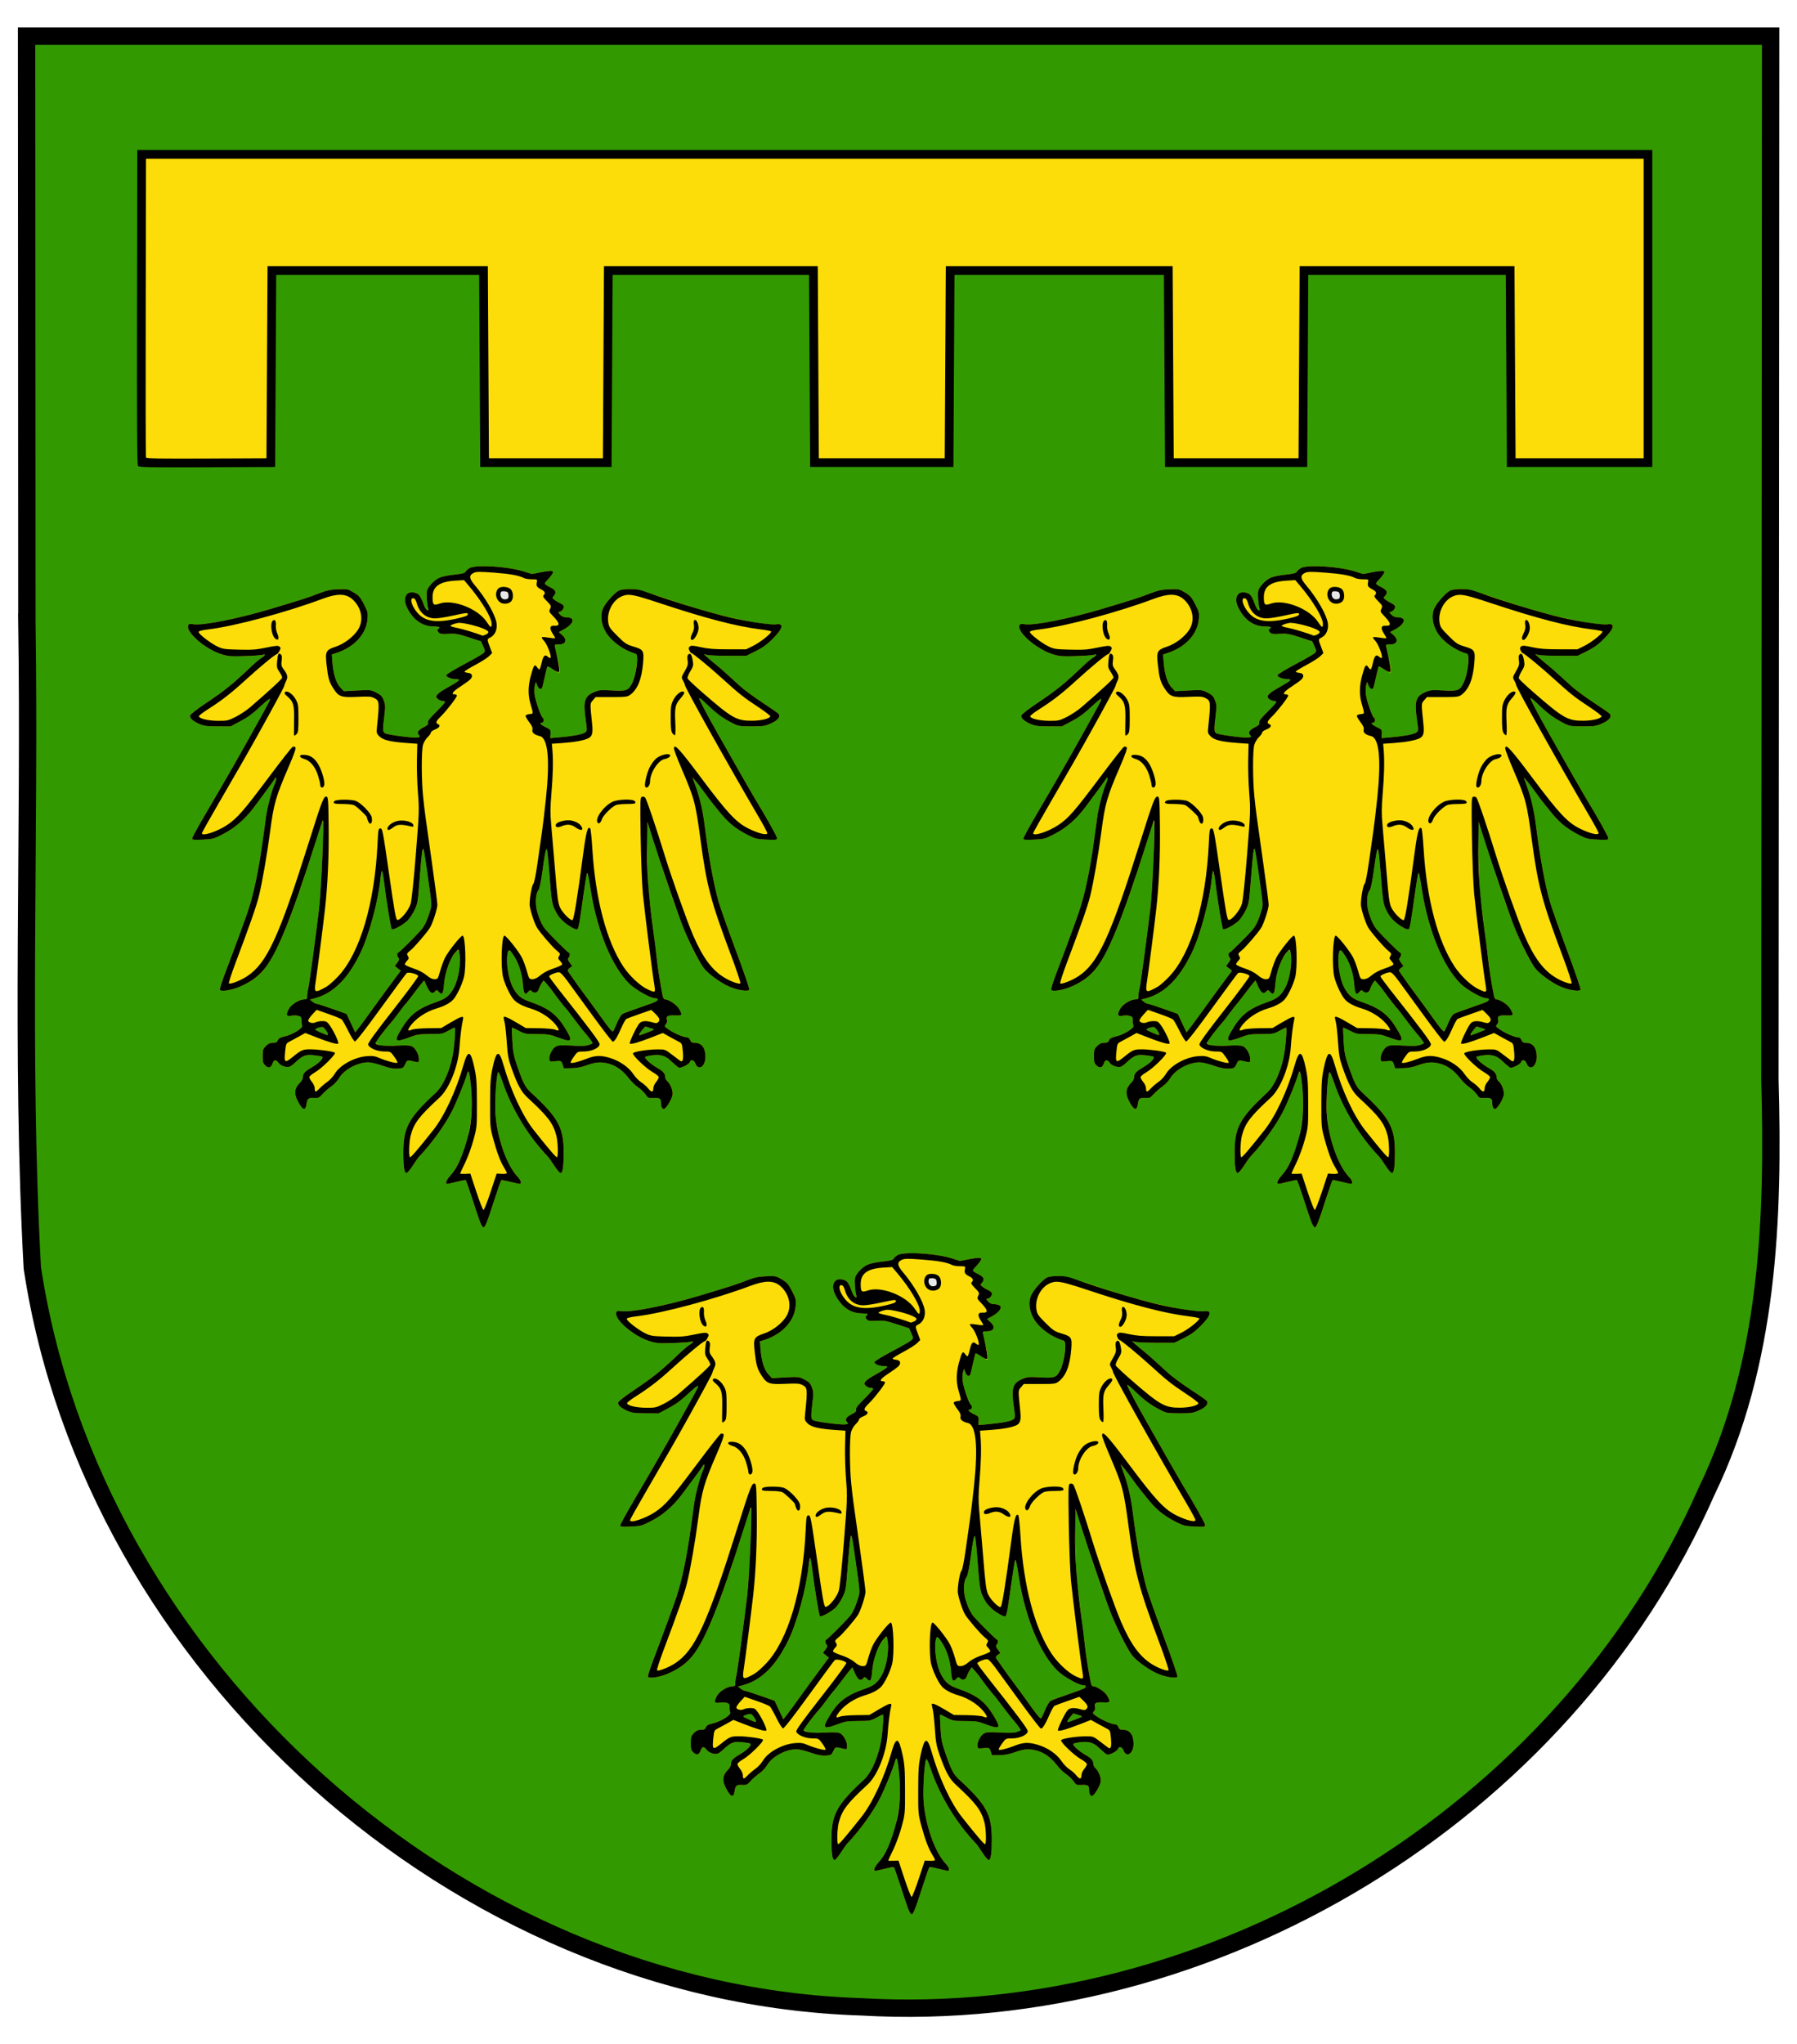 <?xml version="1.0" encoding="UTF-8" standalone="no"?>
<!-- Created with Inkscape (http://www.inkscape.org/) -->

<svg
   xmlns:dc="http://purl.org/dc/elements/1.1/"
   xmlns:cc="http://creativecommons.org/ns#"
   xmlns:rdf="http://www.w3.org/1999/02/22-rdf-syntax-ns#"
   xmlns:svg="http://www.w3.org/2000/svg"
   xmlns="http://www.w3.org/2000/svg"
   xmlns:xlink="http://www.w3.org/1999/xlink"
   version="1.1"
   width="510"
   height="580"
   id="svg2">
  <defs
     id="defs6" />
  <g
     transform="matrix(0.308,0,0,0.308,5.242,7.602)"
     id="g3544">
    <path
       d="m 7.75,548.344 c 3.034,198.286 -5.765,397.121 5.01,595.057 55.56,366.578 392.405,668.946 763.928,680.704 324.256,18.883 647.833,-177.295 778.782,-474.837 57.298,-118.206 61.981,-250.861 58.383,-379.573 0.296,-320.367 0.507,-640.734 0.678,-961.101 -535.688,0 -1071.375,0 -1607.062,0 0.094,179.917 0.188,359.833 0.281,539.75 z M 446.125,520.25 c 29.26,18.641 -26.782,16.264 0,0 z m 768,0 c 28.557,18.574 -25.866,16.047 0,0 z m -376,636 c 29.26,18.642 -26.782,16.264 0,0 z"
       id="path3001"
       style="fill:#339900;fill-opacity:1;stroke:#000000;stroke-width:16;stroke-opacity:1" />
    <g
       id="g3461">
      <path
         d="m 427.277,496.969 c -5.258,0.076 -9.44,0.563 -11.312,1.531 -1.607,0.831 -3.34,2.343 -3.875,3.344 -0.772,1.442 -3.05,2.052 -10.906,2.906 -6.133,0.667 -11.441,1.836 -13.906,3.094 -4.658,2.376 -9.972,8.124 -10.875,11.719 -0.69,2.751 -0.01,12.579 1.125,16.188 1.144,3.638 -2.113,1.738 -3.531,-2.062 -3.1,-8.306 -4.391,-10.53 -6.656,-11.562 -9.128,-4.159 -14.274,3.178 -9.219,13.156 5.654,11.159 13.826,16.97 24.125,17.125 5.471,0.082 6.958,0.729 4.75,2.094 -1.39,0.859 -1.237,2.106 0.438,3.781 1.069,1.069 3.262,1.311 8.75,0.969 6.44,-0.401 8.684,-0.018 18.656,3.219 l 11.344,3.688 2,4.531 c 1.955,4.419 1.956,4.603 0.156,6.375 -1.018,1.002 -9.044,5.63 -17.844,10.281 -8.8,4.652 -16.147,9.121 -16.312,9.938 -0.344,1.693 4.546,3.719 8.969,3.719 5.212,0 4.027,1.069 -9.656,8.781 -5.647,3.183 -8.5,5.653 -8.5,7.344 0,1.601 3.264,3.875 5.562,3.875 1.336,0 2.438,0.477 2.438,1.062 0,0.585 -3.635,4.644 -8.094,9.031 -6.124,6.026 -7.986,8.468 -7.594,9.969 0.415,1.586 -0.483,2.481 -4.406,4.469 -4.956,2.512 -6.155,4.844 -3.75,7.25 2.334,2.334 -2.591,2.595 -15.937,0.906 -7.33,-0.927 -14.21,-2.145 -15.281,-2.719 -2.304,-1.233 -2.394,-3.346 -0.781,-16.469 1.023,-8.323 0.956,-9.911 -0.594,-13.969 -1.467,-3.842 -2.567,-5.004 -6.875,-7.188 -4.985,-2.526 -5.51,-2.604 -17.5,-1.938 l -12.344,0.688 -3.281,-3.438 c -3.843,-4.075 -6.473,-12.478 -7.281,-23.156 l -0.562,-7.25 3.906,-1.25 c 16.692,-5.411 27.766,-17.373 29,-31.281 0.511,-5.764 0.285,-6.756 -3.281,-13.719 -3.314,-6.467 -4.601,-7.957 -9.344,-10.812 -5.318,-3.203 -5.797,-3.313 -14.5,-2.969 -7.137,0.282 -10.656,1.022 -17,3.5 -10.483,4.094 -14.656,5.447 -44,14.25 -31.243,9.373 -63.679,15.812 -72.469,14.406 -3.197,-0.511 -4.136,-0.293 -4.656,1.062 -2.408,6.274 15.953,22.174 30.812,26.688 6.018,1.828 8.718,2.046 21.594,1.656 8.093,-0.245 15.506,-0.795 16.469,-1.219 2.917,-1.284 1.961,0.872 -1.219,2.75 -1.635,0.966 -5.67,4.328 -8.969,7.469 -17.905,17.047 -24.381,22.282 -43.031,34.781 -7.441,4.987 -13.689,9.877 -13.875,10.844 -0.485,2.519 2.21,5.054 8.156,7.719 4.475,2.005 6.818,2.325 17.188,2.344 l 12,0.031 8,-4.25 c 8.351,-4.417 12.011,-7.112 21.719,-16.156 3.193,-2.975 6.054,-5.165 6.375,-4.844 0.623,0.623 -0.361,2.534 -18.906,35.75 -12.607,22.579 -21.769,38.512 -41.031,71.375 -6.406,10.929 -11.656,20.552 -11.656,21.375 0,1.254 1.577,1.409 9.75,1.062 9.373,-0.397 10.107,-0.597 19.188,-5.312 10.77,-5.593 19.974,-13.633 28.344,-24.812 11.484,-15.339 17.779,-23.963 18.656,-25.531 1.993,-3.561 2.09,-0.036 0.125,4.406 -2.814,6.363 -6.711,21.239 -8,30.438 -0.578,4.125 -1.972,14.25 -3.094,22.5 -3.419,25.153 -8.043,47.371 -12.969,62.5 -2.671,8.203 -11.437,32.076 -21.969,59.812 -2.783,7.329 -4.764,13.797 -4.406,14.375 1.28,2.071 12.168,0.127 19.938,-3.562 16.001,-7.599 22.163,-14.181 32.344,-34.469 8.964,-17.863 19.598,-46.707 33.594,-91.156 4.243,-13.475 8.054,-25.113 8.469,-25.875 1.77,-3.256 -0.55,59.885 -2.938,79.875 -3.249,27.208 -9.202,71.163 -10.031,74.125 -0.557,1.989 -1,5.026 -1,6.75 0,2.687 -0.359,3.125 -2.531,3.125 -4.798,0 -12.274,4.67 -14.531,9.094 -2.771,5.432 -2.15,6.786 2.719,5.938 2.11,-0.368 5.061,-0.267 6.531,0.219 2.192,0.724 2.655,1.456 2.562,4.062 -0.062,1.748 0.212,3.914 0.625,4.812 1.031,2.243 -8.861,8.406 -16.125,10.031 -4.148,0.928 -5.639,1.759 -6.312,3.531 -0.697,1.834 -1.653,2.312 -4.5,2.312 -2.647,0 -4.351,0.789 -6.5,2.938 -2.622,2.622 -2.938,3.569 -2.938,9.312 0,5.501 0.333,6.711 2.438,8.688 2.991,2.81 5.293,2.152 6.719,-1.938 1.285,-3.686 3.072,-3.814 5.531,-0.438 2.124,2.916 8.111,4.682 10.781,3.188 0.961,-0.538 2.545,-1.725 3.5,-2.625 7.837,-7.387 10.335,-8.459 17.562,-7.719 3.552,0.364 7.096,0.908 7.906,1.219 2.481,0.952 -1.863,5.709 -9.094,9.938 -6.65,3.889 -8.344,5.78 -8.344,9.406 0,1.161 -1.106,3.232 -2.469,4.594 -5.171,5.171 -5.848,9.873 -2.406,16.719 4.452,8.856 7.303,9.985 8.312,3.25 0.795,-5.302 1.652,-5.991 7.094,-5.656 3.666,0.225 4.523,-0.185 7.688,-3.688 1.954,-2.163 5.582,-5.325 8.062,-7.031 2.481,-1.706 5.687,-5.149 7.156,-7.656 4.58,-7.816 17.027,-14.5 27,-14.5 2.271,0 8.063,1.384 12.875,3.062 6.407,2.235 10.15,2.97 13.969,2.75 4.948,-0.286 5.31,-0.504 7.094,-4.156 2.03,-4.158 1.221,-4.015 10.375,-1.938 1.966,0.446 2.25,0.102 2.25,-2.656 0,-4.387 -3.331,-10.417 -6.531,-11.875 -1.909,-0.869 -6.024,-1.034 -14.375,-0.562 -8.158,0.461 -12.839,0.285 -15.406,-0.562 -3.939,-1.3 -4.423,-2.151 -2.438,-4.25 0.688,-0.727 3.23,-4.013 5.656,-7.312 2.427,-3.3 5.263,-6.824 6.313,-7.844 1.049,-1.02 4.442,-5.295 7.531,-9.5 3.089,-4.205 5.902,-7.881 6.25,-8.156 0.656,-0.519 6.644,-8.135 11,-14 1.375,-1.851 3.487,-4.528 4.688,-5.938 l 2.188,-2.562 2.531,5.75 c 2.673,6.013 5.051,7.321 7.625,4.219 1.126,-1.357 1.498,-1.285 3.219,0.562 3.144,3.374 4.219,1.897 4.875,-6.625 0.734,-9.528 3.681,-19.125 7.969,-25.906 4.065,-6.431 5.234,-7.154 6.031,-3.719 1.936,8.344 -0.475,24.389 -4.906,32.562 -3.794,6.998 -7.352,9.983 -14.969,12.625 -19.079,6.618 -26.207,12.389 -35.281,28.469 -4.802,8.508 -2.99,9.235 10.312,4.156 5.835,-2.228 8.38,-2.609 18,-2.625 10.541,-0.017 11.536,-0.195 16.625,-3 2.976,-1.64 5.703,-2.969 6.063,-2.969 0.815,0 0.304,9.932 -1.063,20.5 -2.1,16.242 -8.907,32.609 -16.437,39.562 -24.867,22.96 -29.806,32.004 -29.844,54.438 -0.023,13.699 0.824,19.5 2.875,19.5 0.773,0 3.379,-3.038 5.781,-6.75 2.403,-3.712 4.992,-7.425 5.781,-8.25 11.302,-11.811 23.693,-28.893 30.156,-41.594 4.749,-9.333 11.953,-27.118 14.312,-35.313 1.206,-4.187 2.256,-0.366 3.5,12.938 2.022,21.626 -0.656,42.582 -7.937,62.031 -2.573,6.874 -8.252,16.447 -12.156,20.5 -3.022,3.138 -3.896,6.436 -1.688,6.406 0.688,-0.01 4.6,-0.876 8.688,-1.938 4.087,-1.061 7.741,-1.737 8.125,-1.5 0.384,0.237 3.054,7.773 5.938,16.719 2.883,8.946 6.115,18.613 7.188,21.5 1.073,2.888 2.567,5.25 3.312,5.25 1.569,0 3.277,-4.339 10.5,-26.75 2.883,-8.946 5.554,-16.481 5.938,-16.719 0.384,-0.237 4.038,0.439 8.125,1.5 4.087,1.062 8,1.928 8.688,1.938 2.208,0.03 1.335,-3.269 -1.688,-6.406 -10.202,-10.592 -19.144,-36.292 -20.562,-59.062 -0.675,-10.838 0.852,-34.504 2.406,-37.281 0.484,-0.865 1.954,2.192 4.031,8.438 8.224,24.723 23.614,50.131 42,69.344 0.789,0.825 3.379,4.537 5.781,8.25 2.402,3.712 5.008,6.75 5.781,6.75 2.051,0 2.898,-5.801 2.875,-19.5 -0.038,-22.399 -5.005,-31.503 -29.719,-54.313 -5.627,-5.193 -7.306,-8.301 -12.719,-23.781 -3.628,-10.375 -4.233,-13.44 -4.844,-23.906 -0.386,-6.6 -0.565,-12.187 -0.406,-12.406 0.159,-0.219 2.938,1.018 6.188,2.75 5.603,2.986 6.476,3.156 16.969,3.156 9.496,0 12.042,0.367 17.875,2.594 13.303,5.079 15.114,4.352 10.312,-4.156 -9.074,-16.079 -16.202,-21.851 -35.281,-28.469 -7.617,-2.642 -11.174,-5.627 -14.969,-12.625 -4.431,-8.174 -6.842,-24.218 -4.906,-32.562 0.797,-3.435 1.966,-2.712 6.031,3.719 4.287,6.781 7.235,16.378 7.969,25.906 0.652,8.469 1.841,10.122 4.781,6.688 1.594,-1.861 1.895,-1.893 3.469,-0.469 2.497,2.26 5.224,1.327 6.375,-2.188 0.55,-1.679 1.762,-4.161 2.688,-5.5 l 1.688,-2.438 3.125,3.5 c 1.722,1.925 4.541,5.525 6.25,8 2.832,4.101 10.438,13.79 11.781,15 0.305,0.275 3.741,4.775 7.656,10 3.915,5.225 7.971,10.4 9,11.5 2.609,2.79 7.312,9.085 7.312,9.781 0,0.318 -1.641,1.116 -3.656,1.781 -2.561,0.845 -7.21,0.981 -15.438,0.5 -9.48,-0.554 -12.34,-0.385 -14.656,0.812 -3.257,1.684 -6.606,8.106 -6.094,11.719 0.286,2.013 0.82,2.359 3.344,2.062 7.456,-0.875 7.663,-0.82 8.875,2.844 l 1.156,3.5 6.969,-0.094 c 4.919,-0.057 9.167,-0.871 14.312,-2.75 8.327,-3.041 13.611,-3.31 20.969,-1.125 6.386,1.896 12.426,6.405 17.688,13.25 2.224,2.893 5.968,6.562 8.344,8.125 2.376,1.563 5.461,4.496 6.844,6.531 2.363,3.477 2.784,3.673 7.219,3.438 5.821,-0.309 7.125,0.439 7.125,4.094 0,3.886 0.929,6.031 2.625,6.031 1.876,0 7.198,-8.475 8,-12.75 0.706,-3.765 -1.608,-10.031 -4.75,-12.875 -1.024,-0.926 -1.875,-2.543 -1.875,-3.594 0,-3.338 -1.802,-5.491 -7.219,-8.563 -6.039,-3.425 -12.115,-8.889 -11.312,-10.188 0.299,-0.484 3.522,-1.205 7.156,-1.594 7.032,-0.753 11.385,0.535 15.812,4.625 5.902,5.452 7.749,6.938 8.594,6.938 2.583,0 8.97,-3.425 9.5,-5.094 0.928,-2.924 3.876,-2.297 5.156,1.094 2.747,7.278 9.312,2.986 9.312,-6.094 0,-8.4 -3.481,-12.906 -9.969,-12.906 -2.376,0 -3.3,-0.578 -4.031,-2.5 -0.574,-1.509 -1.737,-2.5 -2.938,-2.5 -3.056,0 -11.795,-3.716 -16.75,-7.125 -4.172,-2.87 -4.358,-3.17 -2.844,-4.844 1.057,-1.168 1.411,-2.673 1,-4.312 -0.847,-3.373 0.744,-4.183 7.75,-3.906 6.57,0.259 6.83,-0.162 3.531,-6.031 -2.155,-3.834 -9.528,-8.781 -13.094,-8.781 -0.787,0 -1.696,-1.433 -2.062,-3.25 -2.098,-10.38 -3.961,-22.473 -6.094,-39.75 -4.286,-34.724 -5.478,-44.357 -6.562,-52.5 -1.177,-8.836 -2.555,-68.356 -1.562,-67.438 0.343,0.317 4.884,13.971 10.125,30.312 18.739,58.428 29.977,86.31 41.531,103.156 3.543,5.166 15.003,13.687 23.688,17.625 7.25,3.287 17.51,4.924 18.719,2.969 0.386,-0.625 -5.166,-16.855 -12.344,-36.062 -7.178,-19.207 -14.383,-39.575 -16,-45.25 -4.448,-15.61 -9.061,-40.738 -12.625,-68.781 -1.916,-15.07 -4.385,-25.913 -8.406,-37.125 l -3,-8.406 3.062,3.5 c 1.678,1.925 5.118,6.425 7.656,10 2.538,3.575 5.752,7.87 7.156,9.562 1.404,1.692 3.913,4.814 5.562,6.906 9.063,11.495 15.742,17.077 27.719,23.188 6.585,3.359 8.195,3.767 17.031,4.156 8.863,0.391 9.75,0.253 9.75,-1.375 0,-1.508 -10.756,-20.655 -21.031,-37.438 -2.547,-4.159 -16.619,-28.805 -33.688,-59 -10.926,-19.328 -17.555,-32.038 -17,-32.594 0.278,-0.278 2.74,1.638 5.469,4.281 10.322,10.001 15.22,13.674 25.25,18.906 5.157,2.69 6.249,2.86 17.5,2.875 11.143,0.015 12.461,-0.187 18.281,-2.875 6.127,-2.829 8.477,-5.788 6.781,-8.531 -0.352,-0.57 -7.032,-5.212 -14.844,-10.344 -7.812,-5.132 -16.903,-11.789 -20.188,-14.781 -3.284,-2.992 -8.948,-8.137 -12.562,-11.438 -3.615,-3.3 -8.273,-7.35 -10.375,-9 -2.103,-1.65 -5.471,-4.456 -7.469,-6.25 l -3.625,-3.281 3.5,0.781 c 1.925,0.419 10.751,0.75 19.594,0.75 l 16.062,0 8.656,-4.281 c 6.467,-3.206 10.399,-6.076 15.656,-11.344 9.389,-9.408 10.75,-14.79 3.375,-13.406 -1.886,0.354 -8.461,-0.079 -14.625,-0.969 -23.685,-3.419 -51.075,-10.634 -91.188,-24.031 -19.459,-6.499 -23.232,-7.469 -29.469,-7.469 -4.207,0 -8.3,0.576 -9.906,1.406 -3.854,1.993 -11.56,10.506 -14.187,15.656 -3.226,6.322 -2.284,15.284 2.406,22.906 5.228,8.497 16.322,16.456 27.375,19.625 2.8,0.803 0.633,19.065 -3.188,26.875 -3.455,7.062 -5.179,7.687 -18.875,6.906 -10.251,-0.584 -11.65,-0.463 -16.5,1.625 -8.495,3.657 -9.94,8.351 -7.656,24.5 1.52,10.745 1.506,11.041 -0.437,12.625 -2.031,1.654 -11.879,3.464 -24.844,4.562 l -7.219,0.594 0.219,-3.875 c 0.227,-3.738 0.058,-4.01 -4.5,-6.188 -4.667,-2.23 -6.204,-4.219 -3.25,-4.219 1.633,0 2.077,-3.533 0.562,-4.469 -1.668,-1.031 -6.823,-15.881 -7.469,-21.531 -0.346,-3.025 -0.215,-6.85 0.281,-8.5 l 0.906,-3 1.219,3.25 c 1.141,3.073 3.277,4.233 4.406,2.406 0.283,-0.457 1.412,-5.027 2.531,-10.156 1.119,-5.129 2.227,-9.508 2.469,-9.75 0.242,-0.242 2.494,0.953 4.969,2.656 2.475,1.703 5.003,3.094 5.625,3.094 1.369,0 0.593,-6.143 -2.125,-16.906 -1.029,-4.075 -1.875,-7.788 -1.875,-8.25 0,-0.462 1.722,-0.844 3.812,-0.844 6.72,0 8.22,-4.176 3.156,-8.688 l -3,-2.688 4.687,-2.562 c 6.07,-3.33 9.178,-7.359 7.375,-9.531 -0.735,-0.886 -2.848,-1.531 -4.969,-1.531 -2.657,0 -4.377,-0.706 -6.062,-2.5 -1.759,-1.872 -1.981,-2.5 -0.844,-2.5 2.186,0 4.982,-3.424 4.281,-5.25 -0.328,-0.854 -1.777,-2.068 -3.25,-2.688 -1.473,-0.619 -3.795,-1.992 -5.156,-3.031 -2.402,-1.834 -2.415,-1.931 -0.656,-3.875 2.741,-3.029 1.647,-5.419 -3.625,-7.938 -2.612,-1.248 -4.75,-2.716 -4.75,-3.281 0,-0.566 1.057,-2.039 2.344,-3.25 1.286,-1.211 3.12,-3.431 4.094,-4.938 1.606,-2.485 1.616,-2.784 0.156,-3.344 -0.885,-0.34 -5.395,0.142 -10.031,1.062 l -8.438,1.656 -7.969,-2.5 c -9.453,-2.986 -26.306,-4.823 -37.875,-4.656 z m -54.437,260.344 c 0.662,0.061 1.592,5.942 3.75,21.188 4.635,32.751 4.466,30.112 2.219,37.406 -2.365,7.673 -4.744,12.584 -7.781,16.094 -4.806,5.554 -20.392,21 -21.187,21 -1.272,0 -1.025,3.412 0.344,4.781 0.924,0.924 0.665,1.923 -1.125,4.344 l -2.312,3.125 2.75,2.156 2.719,2.188 -8.875,11.938 c -4.884,6.576 -13.259,18.044 -18.594,25.469 -5.334,7.425 -10.778,14.818 -12.094,16.438 l -2.375,2.938 -4,-8.5 -4,-8.531 -13.219,-4.688 c -7.277,-2.569 -13.814,-4.656 -14.531,-4.656 -0.717,0 -2.367,-0.862 -3.656,-1.906 l -2.344,-1.906 4.469,-1.188 c 17.034,-4.587 30.342,-17.734 41.938,-41.469 8.041,-16.46 16.787,-48.952 18.688,-69.406 0.369,-3.974 0.986,-6.878 1.375,-6.438 0.389,0.441 1.206,4.862 1.812,9.812 2.168,17.7 6.303,42.991 7.156,43.844 1.162,1.162 10.622,-4.016 14.656,-8.031 1.764,-1.756 4.585,-6.031 6.281,-9.5 2.888,-5.904 3.173,-7.594 4.625,-26.312 0.853,-11 1.915,-22.7 2.344,-26 0.345,-2.659 0.622,-4.219 0.969,-4.188 z m 113.687,0.375 c 0.296,-0.043 0.56,0.782 0.813,2.312 0.318,1.925 1.067,9.8 1.656,17.5 2.173,28.425 2.515,30.627 5.75,37 1.675,3.3 4.566,7.396 6.438,9.094 5,4.538 12.749,8.845 13.875,7.719 1.025,-1.025 3.878,-17.495 6.438,-37.25 1.824,-14.077 2.885,-17.32 3.781,-11.438 2.591,17.015 3.959,24.613 5.75,32.156 6.792,28.599 19.072,54.332 31.906,66.875 5.611,5.483 19.515,13.344 23.625,13.344 2.639,0 3.158,1.183 1.188,2.75 -0.688,0.547 -7.55,3.118 -15.25,5.719 -7.7,2.601 -14.932,5.318 -16.062,6.031 -1.131,0.713 -3.338,4.386 -4.906,8.156 -1.567,3.77 -3.175,7.211 -3.562,7.656 -0.849,0.976 -3.258,-1.902 -12.469,-14.812 -3.85,-5.396 -9.725,-13.454 -13.062,-17.906 -3.337,-4.452 -8.062,-10.961 -10.5,-14.469 -2.438,-3.508 -4.888,-7.004 -5.438,-7.781 -0.74,-1.047 -0.391,-1.906 1.375,-3.25 l 2.406,-1.812 -2.344,-3.156 c -1.804,-2.44 -2.049,-3.42 -1.125,-4.344 1.369,-1.369 1.616,-4.781 0.344,-4.781 -0.795,0 -16.381,-15.446 -21.187,-21 -3.034,-3.506 -5.426,-8.418 -7.781,-16.062 -2.285,-7.414 -1.809,-17.416 0.969,-20.656 0.982,-1.145 2.34,-7.701 3.781,-18.281 1.839,-13.499 2.839,-19.202 3.594,-19.312 z m 90.969,163.25 4.5,1.406 c 4.931,1.528 5.27,1.137 -4.281,4.812 -2.633,1.013 -4.995,1.844 -5.25,1.844 -1.121,0 -0.266,-1.809 2.281,-4.812 l 2.75,-3.25 z m -297.906,0.531 c 1.182,0.009 1.841,0.665 3.156,2.281 1.235,1.517 2.25,3.312 2.25,4 0,0.688 -0.113,1.244 -0.25,1.219 -1.607,-0.301 -10.312,-4.124 -11.031,-4.844 -0.605,-0.604 0.453,-1.373 2.906,-2.062 1.361,-0.383 2.259,-0.599 2.969,-0.594 z"
         id="path3280"
         style="fill:#fcdd09" />
      <path
         d="m 427.281,496.969 c -5.258,0.076 -9.44,0.563 -11.312,1.531 -1.606,0.831 -3.339,2.343 -3.875,3.344 -0.772,1.442 -3.05,2.052 -10.906,2.906 -6.132,0.667 -11.441,1.836 -13.906,3.094 -4.658,2.376 -9.973,8.124 -10.875,11.719 -0.69,2.751 -0.01,12.579 1.125,16.188 1.144,3.638 -2.113,1.738 -3.531,-2.062 -3.1,-8.306 -4.391,-10.53 -6.656,-11.562 -9.127,-4.159 -14.274,3.178 -9.219,13.156 5.654,11.159 13.827,16.97 24.125,17.125 5.471,0.082 6.958,0.729 4.75,2.094 -1.39,0.859 -1.237,2.106 0.438,3.781 1.068,1.069 3.262,1.311 8.75,0.969 6.44,-0.401 8.684,-0.018 18.656,3.219 l 11.344,3.688 2,4.531 c 1.955,4.419 1.957,4.603 0.156,6.375 -1.018,1.002 -9.044,5.63 -17.844,10.281 -8.8,4.652 -16.147,9.121 -16.312,9.938 -0.344,1.693 4.546,3.719 8.969,3.719 5.211,0 4.027,1.069 -9.656,8.781 -5.647,3.183 -8.5,5.653 -8.5,7.344 0,1.601 3.264,3.875 5.562,3.875 1.336,0 2.438,0.477 2.438,1.062 0,0.585 -3.635,4.644 -8.094,9.031 -6.124,6.026 -7.986,8.468 -7.594,9.969 0.415,1.586 -0.483,2.481 -4.406,4.469 -4.956,2.512 -6.156,4.844 -3.75,7.25 2.334,2.334 -2.591,2.595 -15.938,0.906 -7.329,-0.927 -14.21,-2.145 -15.281,-2.719 -2.304,-1.233 -2.394,-3.346 -0.781,-16.469 1.023,-8.323 0.956,-9.911 -0.594,-13.969 -1.467,-3.842 -2.567,-5.004 -6.875,-7.188 -4.985,-2.526 -5.51,-2.604 -17.5,-1.938 l -12.344,0.688 -3.281,-3.438 c -3.843,-4.075 -6.474,-12.478 -7.281,-23.156 l -0.562,-7.25 3.906,-1.25 c 16.692,-5.411 27.766,-17.373 29,-31.281 0.511,-5.764 0.286,-6.756 -3.281,-13.719 -3.313,-6.467 -4.601,-7.957 -9.344,-10.812 -5.318,-3.203 -5.797,-3.313 -14.5,-2.969 -7.137,0.282 -10.656,1.022 -17,3.5 -10.483,4.094 -14.656,5.447 -44,14.25 -31.243,9.373 -63.679,15.812 -72.469,14.406 -3.197,-0.511 -4.136,-0.293 -4.656,1.062 -2.411,6.283 15.975,22.162 30.875,26.688 6.095,1.851 8.675,2.05 21.594,1.625 8.069,-0.265 15.444,-0.808 16.406,-1.219 2.905,-1.239 1.968,0.899 -1.219,2.781 -1.635,0.966 -5.67,4.328 -8.969,7.469 -17.905,17.047 -24.381,22.282 -43.031,34.781 -7.441,4.987 -13.689,9.877 -13.875,10.844 -0.485,2.519 2.21,5.054 8.156,7.719 4.475,2.005 6.818,2.325 17.188,2.344 l 12,0.031 8,-4.25 c 8.351,-4.417 12.011,-7.112 21.719,-16.156 3.193,-2.975 6.054,-5.165 6.375,-4.844 0.623,0.623 -0.361,2.534 -18.906,35.75 -12.607,22.579 -21.769,38.512 -41.031,71.375 C 165.25,737.304 160,746.927 160,747.75 c 0,1.254 1.577,1.409 9.75,1.062 9.373,-0.397 10.107,-0.597 19.188,-5.312 10.77,-5.593 19.974,-13.633 28.344,-24.812 11.484,-15.339 17.779,-23.963 18.656,-25.531 1.993,-3.561 2.09,-0.036 0.125,4.406 -2.814,6.363 -6.711,21.239 -8,30.438 -0.578,4.125 -1.972,14.25 -3.094,22.5 -3.419,25.153 -8.043,47.371 -12.969,62.5 -2.671,8.203 -11.437,32.076 -21.969,59.812 -2.783,7.329 -4.764,13.797 -4.406,14.375 1.28,2.071 12.168,0.127 19.938,-3.562 8.541,-4.056 13.408,-7.416 18.5,-12.75 12.87,-13.481 26.761,-47.099 50.438,-122.125 3.081,-9.762 5.734,-17.75 5.906,-17.75 1.329,0 -1.332,63.897 -3.375,81 -3.25,27.208 -9.202,71.163 -10.031,74.125 -0.557,1.989 -1,5.026 -1,6.75 0,2.687 -0.359,3.125 -2.531,3.125 -4.798,0 -12.274,4.67 -14.531,9.094 -2.771,5.432 -2.15,6.786 2.719,5.938 2.11,-0.368 5.061,-0.267 6.531,0.219 2.192,0.724 2.655,1.456 2.562,4.062 -0.062,1.748 0.212,3.914 0.625,4.812 1.031,2.243 -8.861,8.406 -16.125,10.031 -4.148,0.928 -5.639,1.759 -6.312,3.531 -0.697,1.834 -1.653,2.312 -4.5,2.312 -2.647,0 -4.351,0.789 -6.5,2.938 -2.622,2.622 -2.938,3.569 -2.938,9.312 0,5.501 0.333,6.711 2.438,8.688 2.992,2.81 5.293,2.152 6.719,-1.938 1.285,-3.686 3.071,-3.814 5.531,-0.438 2.124,2.916 8.111,4.682 10.781,3.188 0.961,-0.538 2.545,-1.725 3.5,-2.625 7.837,-7.387 10.335,-8.459 17.562,-7.719 3.551,0.364 7.095,0.908 7.906,1.219 2.481,0.952 -1.863,5.709 -9.094,9.938 -6.65,3.889 -8.344,5.78 -8.344,9.406 0,1.161 -1.107,3.232 -2.469,4.594 -5.171,5.171 -5.848,9.873 -2.406,16.719 4.452,8.856 7.303,9.985 8.312,3.25 0.795,-5.302 1.651,-5.991 7.094,-5.656 3.665,0.225 4.523,-0.185 7.688,-3.688 1.954,-2.163 5.582,-5.325 8.062,-7.031 2.48,-1.706 5.687,-5.149 7.156,-7.656 4.58,-7.816 17.027,-14.5 27,-14.5 2.271,0 8.063,1.384 12.875,3.062 6.407,2.235 10.15,2.97 13.969,2.75 4.948,-0.286 5.31,-0.504 7.094,-4.156 2.03,-4.158 1.221,-4.015 10.375,-1.938 1.966,0.446 2.25,0.102 2.25,-2.656 0,-4.387 -3.331,-10.417 -6.531,-11.875 -1.908,-0.869 -6.024,-1.034 -14.375,-0.562 C 336.939,939.255 329,938.211 329,936.125 c 0,-0.845 10.824,-15.106 13.5,-17.781 1.012,-1.012 4.344,-5.217 7.375,-9.344 3.031,-4.127 5.777,-7.725 6.125,-8 0.656,-0.519 6.644,-8.135 11,-14 1.375,-1.851 3.487,-4.528 4.688,-5.938 l 2.188,-2.562 2.531,5.75 c 2.673,6.013 5.05,7.321 7.625,4.219 1.126,-1.357 1.498,-1.285 3.219,0.562 3.184,3.418 4.213,1.902 4.906,-7.125 0.893,-11.623 5.905,-24.809 11.594,-30.5 1.666,-1.667 1.773,-1.634 2.375,1.156 1.899,8.808 -0.451,24.564 -4.906,32.781 -3.794,6.998 -7.352,9.983 -14.969,12.625 -19.079,6.618 -26.207,12.389 -35.281,28.469 -4.801,8.508 -2.991,9.235 10.312,4.156 5.835,-2.228 8.38,-2.609 18,-2.625 10.541,-0.017 11.535,-0.195 16.625,-3 2.975,-1.64 5.703,-2.969 6.062,-2.969 0.815,0 0.304,9.932 -1.062,20.5 -2.1,16.242 -8.907,32.609 -16.438,39.562 -24.866,22.96 -29.805,32.004 -29.844,54.438 -0.023,13.699 0.824,19.5 2.875,19.5 0.773,0 3.379,-3.038 5.781,-6.75 2.402,-3.712 4.992,-7.425 5.781,-8.25 11.302,-11.811 23.693,-28.893 30.156,-41.594 4.749,-9.333 11.953,-27.118 14.312,-35.312 1.206,-4.187 2.256,-0.366 3.5,12.938 1.419,15.18 0.563,31.627 -2.188,42.469 -5.112,20.149 -10.021,31.256 -17.469,39.5 -3.417,3.782 -4.401,6.998 -2.125,6.969 0.688,-0.01 4.6,-0.876 8.688,-1.938 4.087,-1.06 7.741,-1.737 8.125,-1.5 0.384,0.238 3.054,7.773 5.938,16.719 2.883,8.946 6.115,18.613 7.188,21.5 1.073,2.888 2.567,5.25 3.312,5.25 1.569,0 3.278,-4.339 10.5,-26.75 2.883,-8.946 5.554,-16.48 5.938,-16.719 0.384,-0.237 4.038,0.44 8.125,1.5 4.087,1.062 8,1.928 8.688,1.938 2.208,0.029 1.335,-3.269 -1.688,-6.406 -10.207,-10.597 -19.239,-36.506 -20.594,-59.062 -0.65,-10.827 0.902,-34.538 2.438,-37.281 0.484,-0.865 1.954,2.192 4.031,8.438 8.224,24.723 23.614,50.131 42,69.344 0.789,0.825 3.379,4.537 5.781,8.25 2.402,3.712 5.008,6.75 5.781,6.75 2.051,0 2.898,-5.801 2.875,-19.5 -0.038,-22.399 -5.005,-31.503 -29.719,-54.312 -5.627,-5.193 -7.306,-8.301 -12.719,-23.781 -3.628,-10.375 -4.232,-13.44 -4.844,-23.906 -0.385,-6.6 -0.565,-12.187 -0.406,-12.406 0.159,-0.219 2.938,1.018 6.188,2.75 5.602,2.986 6.476,3.156 16.969,3.156 9.497,0 12.042,0.367 17.875,2.594 13.303,5.079 15.114,4.352 10.312,-4.156 -9.075,-16.079 -16.202,-21.851 -35.281,-28.469 -7.617,-2.642 -11.175,-5.627 -14.969,-12.625 -4.431,-8.174 -6.842,-24.218 -4.906,-32.562 0.797,-3.435 1.966,-2.712 6.031,3.719 4.287,6.781 7.235,16.378 7.969,25.906 0.652,8.469 1.84,10.122 4.781,6.688 1.594,-1.861 1.895,-1.893 3.469,-0.469 2.497,2.26 5.224,1.327 6.375,-2.188 0.55,-1.679 1.762,-4.161 2.688,-5.5 L 483.875,878.5 487,882 c 1.722,1.925 4.541,5.525 6.25,8 2.832,4.101 10.438,13.79 11.781,15 0.305,0.275 3.741,4.775 7.656,10 3.915,5.225 7.971,10.4 9,11.5 2.609,2.79 7.312,9.085 7.312,9.781 0,0.318 -1.641,1.116 -3.656,1.781 -2.561,0.845 -7.21,0.981 -15.438,0.5 -9.48,-0.554 -12.34,-0.385 -14.656,0.812 -3.257,1.684 -6.606,8.106 -6.094,11.719 0.285,2.013 0.82,2.359 3.344,2.062 7.456,-0.875 7.663,-0.82 8.875,2.844 l 1.156,3.5 6.969,-0.094 c 4.919,-0.057 9.167,-0.871 14.312,-2.75 8.327,-3.041 13.611,-3.31 20.969,-1.125 6.386,1.896 12.426,6.405 17.688,13.25 2.224,2.893 5.968,6.562 8.344,8.125 2.376,1.563 5.461,4.496 6.844,6.531 2.362,3.477 2.784,3.673 7.219,3.438 5.821,-0.309 7.125,0.439 7.125,4.094 0,3.886 0.929,6.031 2.625,6.031 1.876,0 7.198,-8.476 8,-12.75 0.706,-3.765 -1.608,-10.031 -4.75,-12.875 -1.024,-0.927 -1.875,-2.543 -1.875,-3.594 0,-3.338 -1.802,-5.491 -7.219,-8.562 -6.039,-3.425 -12.115,-8.889 -11.312,-10.188 0.299,-0.484 3.522,-1.205 7.156,-1.594 7.032,-0.753 11.385,0.535 15.812,4.625 5.902,5.452 7.748,6.938 8.594,6.938 2.583,0 8.97,-3.425 9.5,-5.094 0.928,-2.924 3.876,-2.297 5.156,1.094 C 626.435,962.278 633,957.986 633,948.906 633,940.506 629.519,936 623.031,936 c -2.376,0 -3.3,-0.578 -4.031,-2.5 -0.574,-1.509 -1.737,-2.5 -2.938,-2.5 -3.056,0 -11.795,-3.716 -16.75,-7.125 -4.172,-2.87 -4.358,-3.17 -2.844,-4.844 1.057,-1.168 1.412,-2.673 1,-4.312 -0.846,-3.373 0.744,-4.183 7.75,-3.906 6.57,0.259 6.83,-0.162 3.531,-6.031 C 606.595,900.947 599.222,896 595.656,896 c -0.788,0 -1.697,-1.431 -2.062,-3.25 -2.056,-10.236 -4.607,-26.544 -5.531,-35.25 C 587.479,852 586.1,840.975 585,833 c -4.536,-32.872 -6.17,-55.879 -5.781,-81.5 l 0.281,-19 3.812,12 c 9.953,31.209 24.073,72.353 29.156,85 5.678,14.128 13.384,29.549 18.531,37.031 3.571,5.191 15.029,13.685 23.719,17.625 7.25,3.287 17.51,4.924 18.719,2.969 0.386,-0.625 -5.166,-16.855 -12.344,-36.062 -7.178,-19.207 -14.383,-39.575 -16,-45.25 -4.448,-15.61 -9.061,-40.738 -12.625,-68.781 -1.915,-15.07 -4.384,-25.913 -8.406,-37.125 l -3,-8.406 3.062,3.5 c 1.678,1.925 5.118,6.425 7.656,10 2.538,3.575 5.752,7.87 7.156,9.562 1.404,1.692 3.913,4.814 5.562,6.906 9.063,11.495 15.742,17.077 27.719,23.188 6.585,3.359 8.195,3.767 17.031,4.156 8.863,0.391 9.75,0.253 9.75,-1.375 0,-1.508 -10.756,-20.655 -21.031,-37.438 -2.546,-4.159 -16.619,-28.805 -33.688,-59 -10.926,-19.328 -17.556,-32.038 -17,-32.594 0.278,-0.278 2.74,1.638 5.469,4.281 10.322,10.001 15.22,13.674 25.25,18.906 5.157,2.69 6.249,2.86 17.5,2.875 11.143,0.015 12.462,-0.187 18.281,-2.875 6.126,-2.829 8.477,-5.788 6.781,-8.531 -0.352,-0.57 -7.032,-5.212 -14.844,-10.344 -7.812,-5.132 -16.903,-11.789 -20.188,-14.781 -3.285,-2.992 -8.948,-8.137 -12.562,-11.438 -3.615,-3.3 -8.272,-7.35 -10.375,-9 -2.103,-1.65 -5.471,-4.456 -7.469,-6.25 L 631.5,577.969 635,578.75 c 1.925,0.419 10.751,0.75 19.594,0.75 l 16.062,0 8.656,-4.281 c 6.467,-3.206 10.399,-6.076 15.656,-11.344 9.515,-9.534 10.732,-14.686 3.156,-13.406 -4.361,0.737 -26.129,-2.447 -41.625,-6.094 -19.478,-4.584 -54.785,-15.249 -76.219,-23.031 C 572.877,518.655 569.607,518 563.5,518 c -4.585,0 -8.694,0.553 -10.344,1.406 -3.854,1.993 -11.56,10.506 -14.188,15.656 -3.225,6.322 -2.284,15.284 2.406,22.906 5.228,8.497 16.322,16.456 27.375,19.625 2.891,0.829 0.739,18.848 -3.219,26.938 -3.412,6.973 -5.18,7.623 -18.844,6.844 -10.251,-0.584 -11.65,-0.463 -16.5,1.625 -8.495,3.657 -9.94,8.351 -7.656,24.5 1.52,10.745 1.507,11.041 -0.438,12.625 -2.031,1.654 -11.879,3.464 -24.844,4.562 l -7.219,0.594 0.219,-3.875 c 0.227,-3.738 0.058,-4.01 -4.5,-6.188 C 481.083,642.989 479.546,641 482.5,641 c 1.633,0 2.077,-3.533 0.562,-4.469 -1.668,-1.031 -6.823,-15.881 -7.469,-21.531 -0.346,-3.025 -0.215,-6.85 0.281,-8.5 l 0.906,-3 1.219,3.25 c 1.141,3.073 3.277,4.233 4.406,2.406 0.282,-0.457 1.412,-5.027 2.531,-10.156 1.119,-5.129 2.227,-9.508 2.469,-9.75 0.242,-0.242 2.562,0.986 5.125,2.75 2.981,2.051 5.01,2.865 5.625,2.25 0.827,-0.827 -0.65,-9.628 -3.844,-23 -0.488,-2.042 -0.179,-2.25 3.375,-2.25 6.833,0 8.384,-4.141 3.281,-8.688 l -3,-2.688 4.688,-2.562 c 6.07,-3.33 9.177,-7.359 7.375,-9.531 C 509.296,544.646 507.183,544 505.062,544 c -2.657,0 -4.377,-0.706 -6.062,-2.5 -1.759,-1.872 -1.982,-2.5 -0.844,-2.5 2.186,0 4.982,-3.424 4.281,-5.25 -0.328,-0.854 -1.777,-2.068 -3.25,-2.688 -1.473,-0.619 -3.795,-1.992 -5.156,-3.031 -2.402,-1.834 -2.415,-1.931 -0.656,-3.875 2.741,-3.029 1.647,-5.419 -3.625,-7.938 -2.612,-1.248 -4.75,-2.716 -4.75,-3.281 0,-0.566 1.058,-2.039 2.344,-3.25 1.286,-1.211 3.12,-3.431 4.094,-4.938 1.606,-2.485 1.616,-2.784 0.156,-3.344 -0.885,-0.34 -5.395,0.142 -10.031,1.062 l -8.438,1.656 -7.969,-2.5 c -9.454,-2.986 -26.307,-4.823 -37.875,-4.656 z m -2.531,5.188 c 2.675,-0.036 6.669,0.193 13.219,0.688 15.045,1.135 23.314,2.626 27.75,5 C 466.895,508.473 470.17,509 473,509 c 5.086,0 5.165,0.032 4.594,2.75 -0.709,3.373 -0.013,4.489 4.156,6.625 3.396,1.74 4.051,3.418 2.094,5.375 -0.878,0.878 -0.146,2.198 3.062,5.406 3.748,3.748 4.107,4.507 3.156,6.594 -1.451,3.185 -1.622,2.739 3.562,8.281 5.3,5.666 5.345,8.127 0.156,7.719 -4.287,-0.337 -4.81,2.452 -1.406,7.469 1.352,1.992 2.266,3.796 2.031,4.031 -0.235,0.235 -2.919,0.025 -5.969,-0.5 -3.05,-0.525 -5.847,-0.685 -6.188,-0.344 -0.341,0.341 0.645,1.891 2.156,3.469 2.679,2.796 6.861,13.81 5.875,15.438 -0.272,0.448 -1.319,0.052 -2.344,-0.875 -2.877,-2.604 -4.365,-1.227 -5.844,5.438 C 481.347,589.241 480.414,592 480,592 c -0.414,0 -1.476,-1.012 -2.344,-2.25 -2.071,-2.953 -2.928,-1.685 -5.625,8.312 -2.441,9.048 -2.579,17.438 -0.438,24.938 2.942,10.302 2.982,9.831 -0.656,10.188 -1.802,0.177 -3.454,0.821 -3.656,1.438 -0.202,0.616 1.259,3.235 3.25,5.844 2.67,3.498 3.467,5.387 3.031,7.125 -0.656,2.615 1.71,4.641 6.75,5.812 7.595,1.766 9.545,21.419 5.719,57.594 -1.192,11.275 -2.79,24.775 -3.562,30 -0.773,5.225 -2.596,18.057 -4.062,28.5 -1.595,11.365 -3.199,19.394 -3.969,20 -1.338,1.053 -3.438,12.698 -3.438,19.031 0,3.921 4.29,17.384 6.844,21.469 3.016,4.824 14.242,17.856 17.938,20.844 3.416,2.762 3.618,3.201 2.406,5.188 -1.157,1.896 -1.061,2.447 0.75,4.375 1.141,1.215 2.062,2.706 2.062,3.312 0,0.607 -3.551,2.31 -7.875,3.75 -4.98,1.658 -9.396,3.941 -12.094,6.25 -2.922,2.501 -5.24,3.656 -7.375,3.656 -3.019,0 -3.182,-0.23 -5.188,-7.438 -1.137,-4.088 -3.155,-9.592 -4.469,-12.219 -3.104,-6.206 -14.868,-20.923 -16.344,-20.438 -2.553,0.84 -3.394,29.364 -1.125,38.25 1.791,7.014 6.478,16.853 9.844,20.625 2.828,3.17 8.208,6.056 15.188,8.125 10.408,3.085 20.169,9.813 25.062,17.281 2.06,3.144 1.419,3.805 -2.25,2.312 -1.589,-0.646 -8.269,-1.228 -14.875,-1.312 l -12.031,-0.156 -8.812,-5.219 c -8.319,-4.896 -11.68,-6.17 -11.625,-4.438 0.013,0.412 0.465,2.55 1,4.75 0.535,2.2 1.391,10.3 1.906,18 0.778,11.625 1.463,15.527 4.094,23 5.656,16.066 9.139,22.58 15.031,28 18.763,17.261 23.505,23.478 26.531,34.844 1.478,5.552 1.907,19.239 0.625,20.031 -0.75,0.463 -7.267,-7.13 -21.344,-24.875 -10.319,-13.008 -21.204,-36.429 -27.906,-60 -4.115,-14.471 -6.595,-13.857 -10.094,2.5 -1.925,9.002 -2.259,13.638 -2.312,32.5 -0.06,21.034 0.056,22.444 2.719,32.312 3.497,12.959 6.794,21.755 10.125,27.031 1.426,2.258 2.594,4.568 2.594,5.125 0,0.573 -2.032,0.919 -4.688,0.781 l -4.688,-0.25 -5.531,16.75 c -3.045,9.213 -6.014,16.75 -6.594,16.75 -0.58,0 -3.549,-7.537 -6.594,-16.75 l -5.531,-16.75 -4.688,0.25 c -2.578,0.133 -4.688,-0.024 -4.688,-0.344 0,-0.319 2.021,-4.71 4.5,-9.75 2.479,-5.039 5.967,-14.556 7.75,-21.156 3.208,-11.873 3.249,-12.232 3.188,-34 -0.053,-18.862 -0.387,-23.498 -2.312,-32.5 -3.499,-16.357 -5.979,-16.971 -10.094,-2.5 -6.702,23.571 -17.587,46.992 -27.906,60 -14.076,17.744 -20.594,25.338 -21.344,24.875 -1.282,-0.792 -0.853,-14.48 0.625,-20.031 3.026,-11.366 7.768,-17.583 26.531,-34.844 9.156,-8.423 17.335,-29.039 18.469,-46.5 0.643,-9.902 2.003,-20.71 3.25,-25.75 0.855,-3.456 -1.448,-2.868 -11.312,2.938 l -8.812,5.219 L 377.5,922.562 c -6.606,0.085 -13.286,0.666 -14.875,1.312 -3.669,1.492 -4.31,0.831 -2.25,-2.312 4.893,-7.468 14.655,-14.196 25.062,-17.281 6.979,-2.069 12.359,-4.955 15.188,-8.125 3.366,-3.772 8.053,-13.611 9.844,-20.625 2.269,-8.886 1.428,-37.41 -1.125,-38.25 -1.476,-0.486 -13.24,14.232 -16.344,20.438 -1.314,2.626 -3.332,8.131 -4.469,12.219 -2.005,7.208 -2.169,7.438 -5.188,7.438 -2.135,0 -4.453,-1.155 -7.375,-3.656 -2.698,-2.309 -7.114,-4.592 -12.094,-6.25 -4.324,-1.44 -7.875,-3.143 -7.875,-3.75 0,-0.607 0.921,-2.098 2.062,-3.312 1.811,-1.928 1.907,-2.479 0.75,-4.375 -1.212,-1.987 -1.01,-2.426 2.406,-5.188 C 364.915,847.856 376.14,834.824 379.156,830 381.614,826.07 386,812.499 386,808.844 c 0,-1.821 -2.241,-19.051 -4.969,-38.312 -6.584,-46.487 -6.813,-48.203 -8.188,-61.531 -1.578,-15.302 -1.602,-42.375 -0.062,-47.562 0.661,-2.226 2.529,-5.348 4.188,-6.938 1.659,-1.589 3.031,-3.515 3.031,-4.281 0,-0.766 1.8,-2.073 4,-2.938 4.065,-1.597 5.22,-3.863 2.5,-4.906 -2.421,-0.929 -1.769,-2.73 2.562,-6.938 C 394.086,630.558 404,617.792 404,616.188 404,615.538 403.1,615 402,615 c -3.808,0 -1.937,-2.535 5.406,-7.312 4.057,-2.639 8.128,-5.624 9.062,-6.656 2.586,-2.857 1.602,-5.474 -2.219,-5.844 -1.783,-0.172 -3.25,-0.69 -3.25,-1.156 0,-0.466 4.388,-3.188 9.75,-6.031 5.362,-2.843 11.106,-6.484 12.75,-8.094 l 2.969,-2.938 -1.781,-4.719 c -3.102,-8.152 -3.135,-7.984 0.281,-9.75 4.124,-2.133 6.426,-7.449 5.594,-13 -1.188,-7.919 -9.787,-22.894 -20.25,-35.25 -5.151,-6.083 -5.381,-8.988 -0.844,-11.156 1.251,-0.598 2.606,-0.902 5.281,-0.938 z m -14.219,7.594 4.562,5.375 C 426.852,529.022 436,544.319 436,550.062 c 0,4.022 -0.964,3.645 -4.531,-1.781 C 423.434,536.059 400.32,527.073 388,531.375 c -5.568,1.945 -6.369,1.217 -6.438,-5.656 -0.1,-9.956 6.079,-14.546 20.875,-15.469 l 8.094,-0.5 z m -114.25,13.5 c 5.638,-0.017 9.825,2.04 13.531,6.25 7.024,7.98 8.071,18.753 2.594,26.656 -4.382,6.323 -12.542,12.383 -19.938,14.844 -9.277,3.087 -9.929,4.401 -8.562,16.719 1.356,12.228 2.309,15.644 6.062,21.562 5.019,7.915 7.261,8.736 22,8.031 10.581,-0.506 13.078,-0.336 15.781,1.062 4.851,2.509 4.968,3.546 2.625,26.312 -0.606,5.89 -0.508,6.336 2.25,9.094 3.336,3.336 10.279,4.992 25.5,6.062 l 9.375,0.656 -0.344,14.625 c -0.196,8.042 0.227,21.845 0.938,30.688 1.238,15.416 1.151,17.73 -1.938,56.375 -1.915,23.96 -3.853,42.51 -4.781,45.719 -1.728,5.972 -9.543,15.401 -12.312,14.875 -1.287,-0.244 -2.661,-7.976 -7.562,-42.281 -5.619,-39.324 -6.127,-42 -8,-42 -1.874,0 -2.028,0.902 -2.656,14.156 -2.599,54.843 -16.166,100.593 -36.188,122.031 -3.799,4.067 -8.766,8.459 -11.031,9.781 -2.265,1.322 -5.374,2.891 -6.906,3.469 -3.729,1.406 -4.193,-0.045 -2.812,-8.656 1.319,-8.229 6.698,-50.212 8.562,-66.781 2.5,-22.214 3.666,-48.846 3.344,-76 -0.294,-24.781 -0.452,-27.003 -2.062,-27.312 -2.471,-0.475 -4.134,3.814 -15.75,40.688 -27.928,88.651 -39.035,112.797 -57.406,124.875 -5.822,3.828 -15.579,7.651 -16.656,6.531 -0.42,-0.437 2.372,-9.106 6.219,-19.281 12.903,-34.126 18.807,-50.994 21.281,-60.781 2.998,-11.859 7.763,-39.241 10.531,-60.469 3.268,-25.062 5.134,-31.502 17.031,-59.062 5.124,-11.871 6.937,-17.157 6.188,-17.906 -0.584,-0.584 -1.709,-0.804 -2.5,-0.5 -0.791,0.304 -10.679,12.891 -21.969,27.969 -23.416,31.273 -29.233,37.958 -38.562,44.156 C 182.955,741.519 169,746.048 169,742.938 c 0,-0.578 7.122,-13.291 15.844,-28.25 C 200.464,687.895 212.352,667.141 223.25,647.5 236.961,622.789 245,607.794 245,606.969 c 0,-0.492 0.765,-2.471 1.688,-4.406 1.812,-3.8 1.292,-5.821 -2.969,-11.531 -1.442,-1.932 -1.715,-3.456 -1.219,-7.062 0.473,-3.438 0.262,-4.926 -0.844,-5.844 -2.035,-1.689 -2.734,-0.269 -3.344,6.688 -0.434,4.944 -0.168,6.167 2.094,9.469 C 241.836,596.368 243,598.732 243,599.5 c 0,1.231 -9.703,10.228 -29.406,27.281 -3.352,2.901 -9.429,6.932 -13.5,8.969 -6.981,3.493 -7.919,3.711 -16.5,3.625 -8.914,-0.089 -16.619,-1.921 -17.344,-4.094 -0.191,-0.573 3.356,-3.381 7.875,-6.25 12.832,-8.147 21.576,-14.891 34.469,-26.688 C 221.988,590.089 236.575,578 238,578 c 0.519,0 1.613,-1.312 2.438,-2.906 1.333,-2.578 1.337,-3.046 0,-4.156 -1.215,-1.008 -3.563,-0.815 -12.219,1 -9.004,1.888 -13.04,2.189 -25.219,1.875 -13.338,-0.344 -14.941,-0.571 -20,-3.062 -6.499,-3.2 -17,-11.372 -17,-13.219 0,-0.89 3.053,-1.673 9.75,-2.5 23.995,-2.962 71.225,-15.637 104.25,-28 6.627,-2.481 11.896,-3.768 16.281,-3.781 z m 266.125,0.062 c 4.984,0.07 12.694,2.396 31.594,8.656 39.578,13.109 68.331,20.536 89.281,23.094 5.373,0.656 9.981,1.534 10.25,1.969 0.859,1.39 -9.807,9.936 -16.531,13.25 l -6.5,3.219 -16.5,0 c -12.678,0 -18.494,-0.448 -25.156,-1.938 -7.047,-1.576 -8.98,-1.715 -10.219,-0.688 -1.212,1.006 -1.285,1.76 -0.406,3.688 0.607,1.333 1.437,2.438 1.844,2.438 1.245,0 16.809,12.838 28.938,23.875 14.741,13.415 19.027,16.827 32.781,25.906 6.212,4.101 11.162,7.92 10.969,8.5 -0.708,2.125 -8.39,3.976 -16.75,4.031 -14.314,0.094 -18.534,-2.331 -45.844,-26.094 -7.121,-6.196 -13.225,-11.963 -13.562,-12.844 -0.355,-0.926 0.688,-3.731 2.469,-6.625 2.639,-4.29 2.96,-5.59 2.375,-9.125 -1.005,-6.072 -2.207,-8.046 -4.031,-6.531 -1.083,0.898 -1.318,2.337 -0.844,5.5 0.552,3.681 0.186,5.119 -2.625,10.031 -3.197,5.588 -3.224,5.784 -1.594,8.625 0.919,1.601 1.656,3.389 1.656,3.969 0,2.37 39.678,73.32 68.375,122.25 4.185,7.136 7.625,13.594 7.625,14.344 0,2.277 -7.635,0.508 -16.688,-3.875 C 661.519,733.227 653.761,724.948 628.906,691.75 608.679,664.733 604,659.728 604,664.969 c 0,1.158 3.212,9.575 7.125,18.719 11.87,27.738 12.775,31.175 17.406,65.812 5.568,41.643 9.434,56.304 27.906,105.438 5.261,13.994 9.204,25.827 8.75,26.281 -1.041,1.041 -8.23,-1.469 -14.156,-4.938 -11.74,-6.87 -20.404,-18.481 -29.469,-39.5 -5.573,-12.924 -19.622,-52.465 -26.031,-73.281 -8.102,-26.315 -16.816,-52.062 -18.062,-53.375 -0.737,-0.776 -2.073,-1.118 -3.031,-0.75 -1.587,0.609 -1.658,3.348 -1.125,37.406 0.316,20.201 1.238,43.694 2.062,52.219 1.583,16.37 9.074,75.813 10.562,83.781 0.482,2.581 0.667,5.016 0.406,5.438 -0.699,1.13 -1.345,0.981 -6.875,-1.594 -6.683,-3.112 -16.379,-12.201 -22,-20.656 C 541.926,842.588 531.681,803.902 528.844,758 c -0.629,-10.175 -1.531,-18.942 -2,-19.469 -2.205,-2.475 -3.729,2.814 -6.219,21.469 -6.044,45.29 -8.934,63 -10.281,63 -2.356,0 -9.095,-6.938 -11.312,-11.656 -1.823,-3.878 -2.525,-9.205 -4.562,-34.219 -1.327,-16.295 -2.95,-35.242 -3.594,-42.094 -0.932,-9.914 -0.885,-15.733 0.188,-28.5 1.44,-17.149 1.745,-30.345 0.938,-40.031 l -0.5,-6 9.875,-0.688 c 11.313,-0.806 19.93,-2.412 23.875,-4.438 3.392,-1.741 4.19,-4.805 3.375,-12.719 -2.06,-20.002 -2.096,-18.994 0.656,-22.188 l 2.562,-2.969 14.5,0 c 13.152,0 14.784,-0.198 17.344,-2.094 6.897,-5.107 10.639,-14.516 11.875,-29.75 0.886,-10.925 0.328,-11.906 -8.781,-14.656 -6.602,-1.994 -7.98,-2.889 -14.938,-9.844 -6.892,-6.889 -7.749,-8.149 -8.406,-12.594 -1.458,-9.86 4.492,-20.852 13.062,-24.125 1.933,-0.738 3.641,-1.157 5.906,-1.125 z m -199,3.125 c 0.333,-0.015 0.737,0.046 1.188,0.219 0.765,0.294 1.851,2.221 2.406,4.281 2.385,8.858 8.673,14.084 17,14.062 2.475,-0.006 8.775,-0.948 14,-2.062 15.828,-3.375 16,-3.387 16,-1.656 0,1.124 -2.396,2.116 -8.75,3.594 -22.399,5.209 -32.973,2.935 -40.344,-8.688 -3.283,-5.176 -3.833,-9.645 -1.5,-9.75 z m 43.531,22.688 c 1.718,0.052 3.778,0.4 6.938,1.062 10.207,2.14 19.125,5.594 19.125,7.406 0,0.799 -1.152,1.901 -2.562,2.438 -1.411,0.536 -2.648,0.948 -2.75,0.906 -5.333,-2.172 -18.795,-6.268 -23.438,-7.125 -3.438,-0.635 -6.25,-1.505 -6.25,-1.938 0,-0.433 1.849,-1.349 4.125,-2.031 1.717,-0.515 3.094,-0.771 4.812,-0.719 z M 372.75,757.219 c 0.671,-0.322 1.593,5.378 3.844,21.281 4.635,32.751 4.467,30.112 2.219,37.406 -2.365,7.673 -4.744,12.584 -7.781,16.094 -4.807,5.554 -20.392,21 -21.188,21 -1.272,0 -1.025,3.412 0.344,4.781 0.924,0.924 0.665,1.923 -1.125,4.344 l -2.312,3.125 2.75,2.156 2.719,2.188 -8.875,11.938 C 338.46,888.108 330.084,899.575 324.75,907 c -5.334,7.425 -10.778,14.818 -12.094,16.438 l -2.375,2.938 -4,-8.5 -4,-8.531 -13.219,-4.688 C 281.786,902.087 275.248,900 274.531,900 c -0.717,0 -2.367,-0.862 -3.656,-1.906 L 268.531,896.188 273,895 c 17.034,-4.587 30.342,-17.734 41.938,-41.469 8.041,-16.46 16.786,-48.952 18.688,-69.406 0.369,-3.974 0.986,-6.878 1.375,-6.438 0.389,0.441 1.206,4.862 1.812,9.812 2.168,17.7 6.304,42.991 7.156,43.844 1.162,1.162 10.622,-4.016 14.656,-8.031 1.764,-1.756 4.584,-6.031 6.281,-9.5 2.904,-5.937 3.162,-7.519 4.625,-26.812 0.855,-11.275 1.913,-22.975 2.344,-26 0.318,-2.235 0.57,-3.635 0.875,-3.781 z m 113.781,0.469 c 0.295,-0.043 0.56,0.782 0.812,2.312 0.318,1.925 1.067,9.8 1.656,17.5 2.173,28.425 2.515,30.627 5.75,37 3.354,6.607 7.381,10.724 14.625,14.969 3.133,1.836 5.103,2.46 5.75,1.812 1.032,-1.032 2.577,-10.057 5.906,-34.281 1.096,-7.975 2.316,-15.4 2.688,-16.5 0.767,-2.268 1.163,-0.604 3.719,15.75 5.674,36.301 19.632,69.899 35.5,85.406 5.611,5.483 19.515,13.344 23.625,13.344 2.639,0 3.158,1.183 1.188,2.75 -0.688,0.547 -7.55,3.118 -15.25,5.719 -7.7,2.601 -14.932,5.318 -16.062,6.031 -1.131,0.713 -3.338,4.386 -4.906,8.156 -1.568,3.77 -3.175,7.211 -3.562,7.656 -0.848,0.976 -3.258,-1.902 -12.469,-14.812 -3.85,-5.396 -9.725,-13.454 -13.062,-17.906 -3.337,-4.452 -8.062,-10.961 -10.5,-14.469 -2.438,-3.508 -4.888,-7.004 -5.438,-7.781 -0.74,-1.047 -0.391,-1.906 1.375,-3.25 l 2.406,-1.812 -2.344,-3.156 c -1.804,-2.44 -2.049,-3.42 -1.125,-4.344 1.369,-1.369 1.615,-4.781 0.344,-4.781 -0.795,0 -16.381,-15.446 -21.188,-21 -3.034,-3.506 -5.426,-8.418 -7.781,-16.062 -2.285,-7.414 -1.809,-17.416 0.969,-20.656 0.982,-1.145 2.34,-7.701 3.781,-18.281 1.839,-13.499 2.839,-19.202 3.594,-19.312 z M 497.938,871 c 1.353,0 3.887,2.573 7.781,7.906 3.177,4.351 13.656,18.737 23.281,31.969 9.625,13.232 18.001,24.076 18.625,24.094 1.572,0.044 4.136,-4.101 7.938,-12.844 1.777,-4.087 3.852,-7.76 4.594,-8.156 0.742,-0.396 6.191,-2.424 12.125,-4.5 l 10.781,-3.781 3.062,2.906 c 4.513,4.295 5.398,6.32 3.531,8.188 -1.305,1.305 -2.186,1.359 -5.469,0.375 -5.735,-1.718 -9.833,-1.444 -11.906,0.781 -2.595,2.786 -9.797,17.891 -8.938,18.75 0.998,0.998 8.227,-1.08 20.25,-5.781 l 10.156,-3.969 5.875,3.312 c 3.229,1.822 7.225,3.986 8.875,4.812 2.817,1.41 3.05,1.96 3.688,8.969 0.706,7.755 -0.073,10.24 -2.625,8.438 -0.761,-0.538 -4.159,-3.106 -7.562,-5.719 -6.086,-4.672 -6.311,-4.749 -13.344,-4.688 -9.36,0.082 -21.903,2.104 -22.406,3.625 -0.613,1.85 11.95,13.855 18.188,17.375 3.059,1.726 5.562,3.794 5.562,4.625 0,0.831 -1.125,2.866 -2.5,4.5 -1.419,1.686 -2.5,4.216 -2.5,5.875 0,3.747 -1.81,3.689 -4.875,-0.188 -1.313,-1.66 -4.112,-4.107 -6.219,-5.438 -2.107,-1.33 -5.434,-4.774 -7.375,-7.656 -4.321,-6.416 -12.4,-12.026 -21.219,-14.75 -8.628,-2.665 -13.599,-2.565 -21.375,0.5 -7.268,2.865 -13.94,4.588 -15.094,3.875 -0.425,-0.263 0.821,-2.71 2.781,-5.438 3.555,-4.949 3.569,-4.969 9.25,-4.969 7.265,0 14.625,-3.373 14.625,-6.719 0,-2.028 -8.967,-14.014 -38.25,-51.125 C 492.712,880.406 489,875.274 489,874.781 489,873.65 495.271,871 497.938,871 z M 359.25,871.406 c 2.911,-0.124 8.513,1.549 9.094,3.062 0.26,0.678 -10.072,14.658 -22.969,31.094 -15.922,20.29 -23.353,30.532 -23.156,31.906 0.454,3.17 8.116,6.531 14.906,6.531 5.681,0 5.695,0.02 9.25,4.969 1.96,2.728 3.181,5.183 2.719,5.469 -1.144,0.707 -10.484,-1.811 -16.594,-4.469 -4.059,-1.766 -6.243,-2.083 -11.562,-1.656 -11.447,0.918 -24.885,8.321 -29.531,16.25 -1.45,2.473 -4.505,5.796 -6.781,7.375 -2.276,1.579 -5.447,4.264 -7.062,5.969 -3.654,3.856 -4.562,3.871 -4.562,0.156 0,-1.659 -1.081,-4.189 -2.5,-5.875 -1.375,-1.634 -2.5,-3.669 -2.5,-4.5 0,-0.831 2.362,-2.847 5.25,-4.5 6.353,-3.636 19.608,-16.778 18.219,-18.062 -1.307,-1.209 -15.159,-3.125 -22.562,-3.125 -6.84,0 -8.311,0.612 -15.75,6.656 -7.878,6.401 -8.526,5.945 -7.375,-5.125 0.668,-6.427 0.95,-7.082 3.719,-8.469 1.65,-0.826 5.646,-2.991 8.875,-4.812 l 5.875,-3.312 10.156,3.969 c 11.982,4.685 19.262,6.769 20.25,5.781 0.883,-0.883 -4.198,-11.729 -7.906,-16.875 -2.416,-3.352 -3.255,-3.812 -6.812,-3.812 -2.233,0 -4.979,0.497 -6.094,1.094 C 271.27,918.471 267,917.433 267,915.438 c 0,-0.836 1.749,-3.377 3.875,-5.656 l 3.844,-4.156 10.906,3.812 c 5.986,2.087 11.53,4.384 12.312,5.125 0.782,0.741 3.482,5.546 6,10.656 2.518,5.11 5.237,9.401 6.062,9.531 0.944,0.149 9.838,-11.292 24,-30.844 12.375,-17.084 23.059,-31.546 23.75,-32.125 0.29,-0.243 0.828,-0.346 1.5,-0.375 z m 218.25,49.531 4.5,1.406 c 4.931,1.528 5.27,1.137 -4.281,4.812 -2.633,1.013 -4.995,1.844 -5.25,1.844 -1.121,0 -0.266,-1.809 2.281,-4.812 l 2.75,-3.25 z m -297.906,0.531 c 1.183,0.009 1.841,0.665 3.156,2.281 1.235,1.517 2.247,3.312 2.25,4 0.003,0.688 -0.113,1.244 -0.25,1.219 -1.607,-0.301 -10.312,-4.124 -11.031,-4.844 -0.604,-0.604 0.453,-1.373 2.906,-2.062 1.361,-0.383 2.259,-0.599 2.969,-0.594 z"
         id="path3348"
         style="fill:#000000" />
      <path
         d="m 445.497,528.889 c -3.437,-1.757 -4.557,-6.941 -2.131,-9.864 1.304,-1.571 7.01,-1.257 8.75,0.483 1.694,1.694 2.009,6.405 0.553,8.266 -1.292,1.651 -4.996,2.227 -7.171,1.115 z"
         id="path3344"
         style="fill:#e7e7e7;stroke:#000000;stroke-width:4" />
      <path
         d="m 265.096,980.932 c 3.237,-2.305 3.76,-4.666 1.249,-5.63 -1.952,-0.749 -5.344,2.939 -5.344,5.809 0,2.391 0.518,2.369 4.096,-0.179 z"
         id="path3340"
         style="fill:#000000" />
      <path
         d="M 597,981.223 C 597,978.785 594.209,975 592.412,975 c -2.581,0 -2.776,2.983 -0.364,5.551 2.703,2.877 4.952,3.182 4.952,0.672 z"
         id="path3338"
         style="fill:#000000" />
      <path
         d="m 356.162,946.833 c 4.798,-1.438 4.445,-3.376 -0.586,-3.213 -4.004,0.13 -6.21,1.545 -5.13,3.293 0.834,1.35 0.951,1.348 5.716,-0.08 z"
         id="path3332"
         style="fill:#000000" />
      <path
         d="m 507.5,946.024 c 0,-1.668 -5.632,-3.571 -7.944,-2.684 -2.478,0.951 -1.818,2.286 1.694,3.424 4.145,1.344 6.25,1.094 6.25,-0.74 z"
         id="path3330"
         style="fill:#000000" />
      <path
         d="m 240.25,945.314 c 0.412,-0.237 0.75,-1.305 0.75,-2.373 0,-2.975 -7.315,-2.757 -9.443,0.282 -0.856,1.222 -1.557,2.6 -1.557,3.061 0,0.786 8.614,-0.029 10.25,-0.97 z"
         id="path3328"
         style="fill:#000000" />
      <path
         d="m 628,946.223 c 0,-0.428 -0.701,-1.778 -1.557,-3 C 625.289,941.574 623.883,941 621.002,941 c -4.273,0 -5.804,1.329 -4.014,3.486 1.451,1.748 11.012,3.256 11.012,1.737 z"
         id="path3326"
         style="fill:#000000" />
      <path
         d="m 267.521,905.976 c 2.451,-2.708 0.849,-4.205 -4.062,-3.795 -4.72,0.395 -5.48,2.203 -1.771,4.214 3.631,1.968 3.676,1.965 5.833,-0.419 z"
         id="path3316"
         style="fill:#000000" />
      <path
         d="m 596.113,906.441 c 3.906,-2.02 3.227,-3.858 -1.573,-4.26 -4.647,-0.389 -6.145,0.821 -4.598,3.711 1.348,2.519 2.212,2.596 6.171,0.549 z"
         id="path3314"
         style="fill:#000000" />
      <path
         d="m 340,738.687 c 0,-2.884 5.579,-6.732 10.583,-7.299 6.064,-0.687 12.738,1.327 13.252,3.997 0.31,1.608 -0.056,1.786 -2.486,1.208 -8.79,-2.089 -12.234,-1.919 -15.773,0.78 C 341.78,740.269 340,740.689 340,738.687 z"
         id="path3310"
         style="fill:#000000" />
      <path
         d="M 321.975,731.435 C 321.439,730.024 321,728.545 321,728.147 c 0,-1.085 -9.18,-9.753 -11.684,-11.032 C 308.114,716.502 303.577,716 299.232,716 c -8.378,0 -9.894,-0.497 -8.101,-2.658 1.427,-1.72 16.251,-1.754 20.051,-0.047 5.082,2.283 13.644,11.262 14.356,15.055 1.052,5.61 -1.697,7.991 -3.563,3.085 z"
         id="path3308"
         style="fill:#000000" />
      <path
         d="m 278.688,700.354 c -0.378,-0.378 -0.688,-1.465 -0.688,-2.416 0,-0.95 -0.892,-4.616 -1.982,-8.146 -2.465,-7.981 -7.227,-13.75 -12.594,-15.255 -5.238,-1.47 -5.366,-4.121 -0.184,-3.818 5.526,0.323 9.125,2.616 12.594,8.022 3.227,5.029 6.527,15.764 5.982,19.461 -0.329,2.23 -1.941,3.339 -3.128,2.152 z"
         id="path3306"
         style="fill:#000000" />
      <path
         d="m 253.876,652.25 c -0.068,-0.412 -0.024,-6.424 0.099,-13.359 0.248,-14.109 -0.652,-17.256 -6.317,-22.079 -2.435,-2.073 -2.887,-2.961 -1.976,-3.882 1.879,-1.898 7.298,1.892 9.994,6.99 2.081,3.935 2.324,5.729 2.324,17.166 0,10.277 -0.307,13.078 -1.571,14.343 -1.741,1.741 -2.367,1.943 -2.552,0.821 z"
         id="path3304"
         style="fill:#000000" />
      <path
         d="m 236.741,563.754 c -3.593,-2.728 -5.208,-14.291 -2.33,-16.68 1.947,-1.616 3.084,0.403 2.705,4.802 -0.161,1.872 0.497,5.156 1.462,7.298 1.961,4.349 1.003,6.737 -1.837,4.58 z"
         id="path3302"
         style="fill:#000000" />
      <path
         d="m 513.102,737.414 c -3.921,-2.786 -7.654,-3.046 -12.811,-0.891 -3.873,1.618 -6.014,0.804 -4.979,-1.893 0.662,-1.725 6.645,-3.616 11.47,-3.624 4.394,-0.007 9.596,2.269 11.545,5.052 3.062,4.372 0.1,5.141 -5.225,1.357 z"
         id="path3298"
         style="fill:#000000" />
      <path
         d="m 533.518,733.028 c -2.413,-3.905 5.993,-15.401 13.982,-19.122 4.936,-2.299 18.615,-2.678 20.369,-0.565 1.77,2.132 0.293,2.658 -7.47,2.658 -3.998,0 -8.326,0.402 -9.619,0.894 -3.95,1.502 -11.968,9.459 -13.157,13.058 -1.175,3.558 -2.974,4.906 -4.105,3.076 z"
         id="path3296"
         style="fill:#000000" />
      <path
         d="m 577.506,700.01 c -1.036,-1.677 1.375,-12.232 4.043,-17.692 1.392,-2.85 4.052,-6.517 5.91,-8.148 3.343,-2.936 10.398,-4.994 12.553,-3.663 1.773,1.096 -0.8,3.362 -4.633,4.081 C 589.478,675.696 582,687.206 582,695.181 c 0,4.041 -2.993,7.258 -4.494,4.83 z"
         id="path3294"
         style="fill:#000000" />
      <path
         d="M 602.568,650.794 C 601.359,649.067 601,645.853 601,636.744 c 0,-10.622 0.252,-12.308 2.505,-16.755 2.669,-5.266 7.836,-9.049 9.749,-7.136 0.699,0.699 -0.284,2.509 -3.091,5.699 -4.985,5.664 -5.589,8.436 -4.918,22.592 0.284,5.987 0.151,11.112 -0.296,11.388 -0.447,0.276 -1.518,-0.506 -2.38,-1.737 z"
         id="path3292"
         style="fill:#000000" />
      <path
         d="m 619.486,563.824 c -0.283,-0.739 0.384,-3.106 1.483,-5.262 1.425,-2.795 1.829,-4.979 1.407,-7.615 -0.328,-2.052 -0.149,-3.969 0.403,-4.31 1.545,-0.955 3.355,1.901 3.85,6.074 0.68,5.74 -5.509,15.37 -7.143,11.113 z"
         id="path3290"
         style="fill:#000000" />
      <path
         d="m 397.75,538.399 c 2.337,-0.36 4.25,-1.047 4.25,-1.527 0,-1.225 -10.722,-1.091 -13.066,0.163 -3.127,1.674 -2.327,3.258 1.316,2.603 1.788,-0.321 5.162,-0.879 7.5,-1.239 z"
         id="path3282"
         style="fill:#000000" />
    </g>
    <path
       d="m 109.5,113.5 -0.25,144.906 c -0.187,106.722 0.041,145.245 0.875,146.25 0.938,1.131 11.848,1.307 63.75,1.094 L 236.5,405.5 237,317 l 0.5,-88.5 93.5,0 93.5,0 0.5,88.5 0.5,88.5 60.5,0 60.5,0 0.5,-88.5 0.5,-88.5 90.5,0 90.5,0 0.5,88.5 0.5,88.5 66,0 66,0 0.5,-88.5 0.5,-88.5 96.5,0 96.5,0 0.5,88.5 0.5,88.5 65.5,0 65.5,0 0.5,-88.5 0.5,-88.5 91,0 91,0 0.5,88.5 0.5,88.5 67,0 67,0 0,-146 0,-146 -698,0 -698,0 z"
       id="path3487"
       style="fill:#000000" />
    <path
       d="m 117.5,121.5 690,0 690,0 0,138 0,138 -59,0 -59,0 -0.5,-88.5 -0.5,-88.5 -99,0 -99,0 -0.5,88.5 -0.5,88.5 -57.5,0 -57.5,0 -0.5,-88.5 -0.5,-88.5 -104.5,0 -104.5,0 -0.5,88.5 -0.5,88.5 -58,0 -58,0 -0.5,-88.5 -0.5,-88.5 -98.5,0 -98.5,0 -0.5,88.5 -0.5,88.5 -52.5,0 -52.5,0 -0.5,-88.5 -0.5,-88.5 -101.5,0 -101.5,0 -0.5,88.5 -0.5,88.5 -55.281,0.25 c -43.691,0.204 -55.371,-0.005 -55.75,-1 -0.263,-0.692 -0.36,-62.9 -0.219,-138.25 l 0.25,-137 z"
       id="path3212"
       style="fill:#fcdd09" />
    <use
       transform="translate(765.979,0)"
       id="use3535"
       x="0"
       y="0"
       width="1622"
       height="1834"
       xlink:href="#g3461" />
    <use
       transform="translate(394.495,632.836)"
       id="use3537"
       x="0"
       y="0"
       width="1622"
       height="1834"
       xlink:href="#g3461" />
  </g>
</svg>
